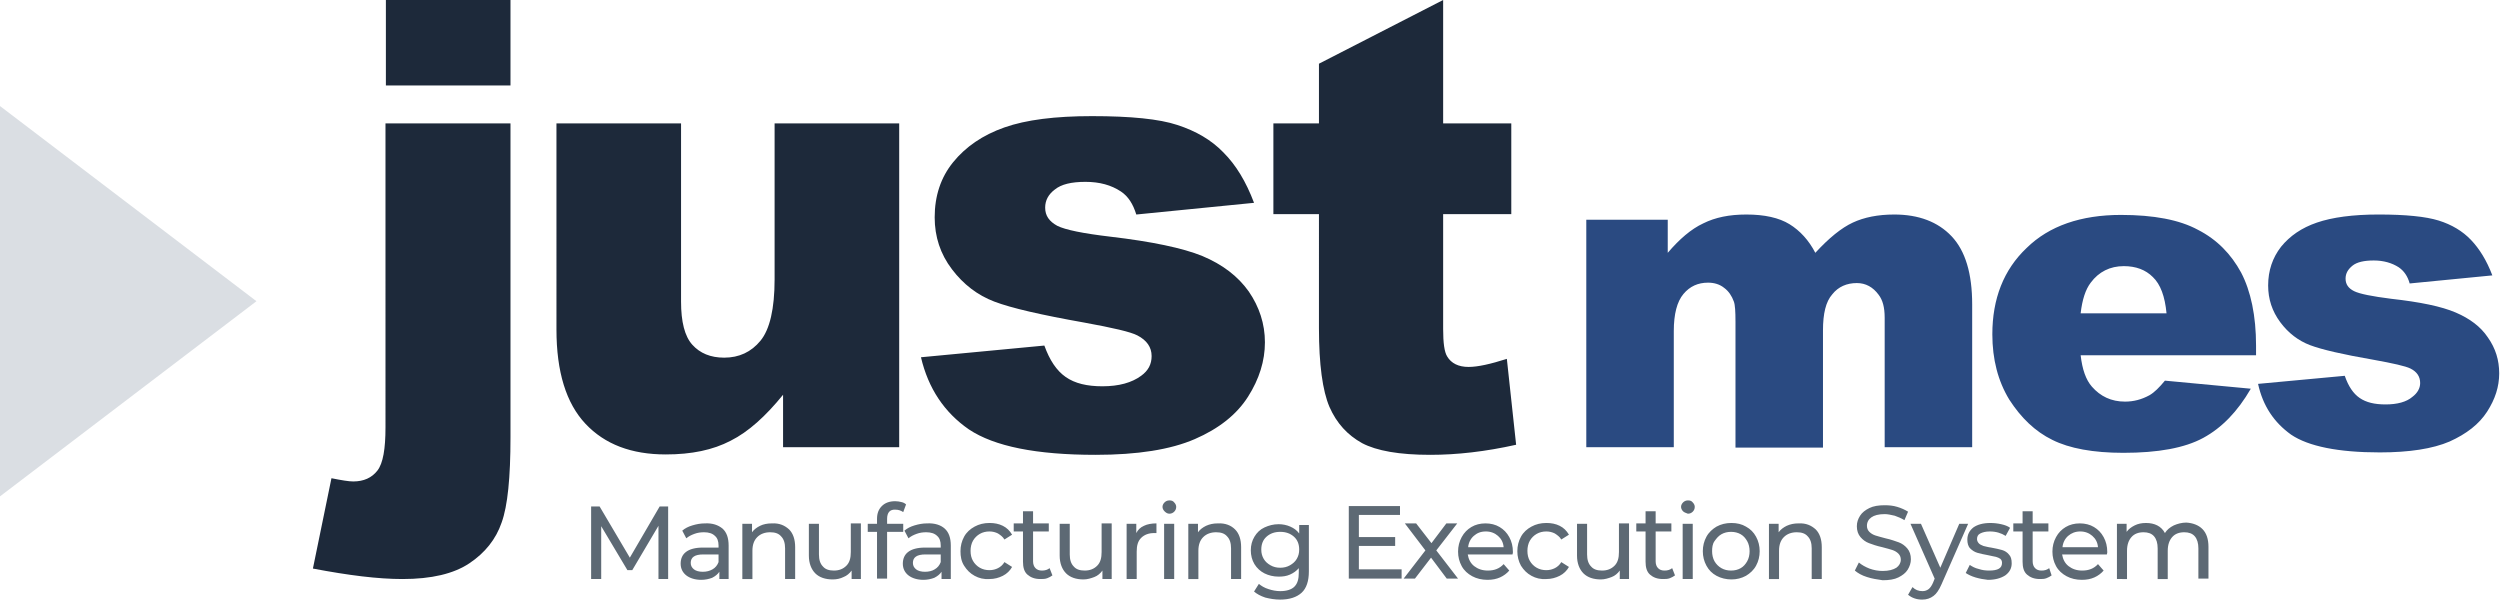 <svg class="logo-justmes" xmlns="http://www.w3.org/2000/svg" version="1.1" x="0px" y="0px" width="620px" height="148.7px" xml:space="preserve" viewBox="0 0 620 148.7">
<style>
    .st0{fill:#1d293a}.st1{fill:#2a4a81}.st3{fill:#5d6974}
  </style>
  <path class="st0" d="M95.7 30.6h30.9v77.9c0 9.9-.7 17-2.2 21.1-1.4 4.1-4.1 7.5-8 10.1-3.9 2.6-9.4 3.9-16.6 3.9-6 0-13.3-.9-22.2-2.6l4.6-22.4c2.5.5 4.3.8 5.4.8 2.6 0 4.6-.9 6-2.7 1.4-1.8 2-5.4 2-10.7V30.6zm0-30.6h30.9v21.2H95.7V0zM223 110.9h-28.8v-13c-4.3 5.3-8.6 9.2-13 11.4-4.4 2.3-9.7 3.4-16.1 3.4-8.5 0-15.1-2.5-19.9-7.6-4.8-5.1-7.2-12.9-7.2-23.4V30.6h30.9v44.2c0 5 .9 8.6 2.8 10.7 1.9 2.1 4.5 3.2 7.9 3.2 3.7 0 6.7-1.4 9-4.2 2.3-2.8 3.5-7.9 3.5-15.2V30.6H223v80.3zM228.4 88.6l30.6-2.9c1.3 3.6 3 6.2 5.3 7.8 2.3 1.6 5.3 2.3 9.1 2.3 4.1 0 7.3-.9 9.6-2.6 1.8-1.3 2.6-2.9 2.6-4.9 0-2.2-1.2-3.9-3.5-5.1-1.7-.9-6.1-1.9-13.2-3.2-10.7-1.9-18.1-3.6-22.3-5.2-4.2-1.6-7.7-4.3-10.5-8-2.9-3.8-4.3-8.1-4.3-12.9 0-5.3 1.5-9.9 4.6-13.7 3.1-3.8 7.3-6.7 12.7-8.6 5.4-1.9 12.6-2.8 21.7-2.8 9.6 0 16.7.7 21.2 2.2 4.6 1.5 8.4 3.7 11.4 6.8 3.1 3.1 5.6 7.2 7.6 12.5l-29.2 2.9c-.8-2.6-2-4.5-3.8-5.7-2.4-1.6-5.3-2.4-8.8-2.4-3.5 0-6 .6-7.6 1.9-1.6 1.2-2.4 2.7-2.4 4.5 0 2 1 3.4 3 4.5 2 1 6.4 1.9 13.2 2.7 10.2 1.2 17.9 2.8 22.8 4.8 5 2.1 8.8 5 11.5 8.8 2.6 3.8 4 8 4 12.6s-1.4 9.1-4.2 13.5-7.2 7.9-13.2 10.5c-6 2.6-14.2 3.9-24.6 3.9-14.7 0-25.1-2.1-31.4-6.3-6.1-4.2-10.1-10.2-11.9-17.9zM357.9 0v30.6h16.9v22.5h-16.9v28.5c0 3.4.3 5.7 1 6.8 1 1.7 2.8 2.6 5.3 2.6 2.3 0 5.4-.7 9.5-2l2.3 21.3c-7.6 1.7-14.7 2.5-21.3 2.5-7.7 0-13.3-1-16.9-2.9-3.6-2-6.3-4.9-8.1-9-1.7-4-2.6-10.5-2.6-19.5V53.1h-11.3V30.6h11.3V15.8L357.9 0z"/>
  <path class="st1" d="M393.4 54.5h20.2v8.2c2.9-3.4 5.8-5.9 8.8-7.3 3-1.5 6.5-2.2 10.7-2.2 4.5 0 8.1.8 10.7 2.4 2.6 1.6 4.8 4 6.4 7.1 3.4-3.7 6.5-6.2 9.3-7.5 2.8-1.3 6.2-2 10.3-2 6 0 10.8 1.8 14.2 5.4 3.4 3.6 5.1 9.2 5.1 16.9v35.4h-21.7V78.8c0-2.6-.5-4.4-1.5-5.7-1.4-1.9-3.2-2.9-5.4-2.9-2.5 0-4.6.9-6.1 2.8-1.6 1.8-2.3 4.8-2.3 8.9V111h-21.7V79.8c0-2.5-.1-4.2-.4-5-.5-1.4-1.3-2.6-2.4-3.4-1.1-.9-2.5-1.3-4-1.3-2.5 0-4.5.9-6.1 2.8-1.6 1.9-2.4 5-2.4 9.2v28.8h-21.7V54.5zM559.3 88.1H516c.4 3.5 1.3 6.1 2.8 7.8 2.1 2.4 4.8 3.7 8.2 3.7 2.1 0 4.1-.5 6.1-1.6 1.2-.7 2.4-1.9 3.8-3.6l21.3 2c-3.3 5.7-7.2 9.7-11.8 12.2-4.6 2.5-11.2 3.7-19.8 3.7-7.5 0-13.4-1.1-17.6-3.2-4.3-2.1-7.8-5.5-10.7-10-2.8-4.6-4.2-10-4.2-16.2 0-8.8 2.8-16 8.5-21.4 5.6-5.5 13.5-8.2 23.4-8.2 8.1 0 14.5 1.2 19.1 3.7 4.7 2.4 8.2 6 10.7 10.6 2.4 4.6 3.7 10.7 3.7 18.1v2.4zm-22-10.4c-.4-4.2-1.5-7.2-3.4-9-1.8-1.8-4.2-2.7-7.2-2.7-3.4 0-6.2 1.4-8.2 4.1-1.3 1.7-2.1 4.2-2.5 7.6h21.3zM560 95.2l21.5-2c.9 2.6 2.1 4.4 3.7 5.5 1.6 1.1 3.7 1.6 6.4 1.6 2.9 0 5.2-.6 6.7-1.9 1.2-.9 1.9-2.1 1.9-3.4 0-1.6-.8-2.8-2.4-3.6-1.2-.6-4.3-1.3-9.3-2.2-7.5-1.3-12.7-2.5-15.6-3.6-2.9-1.1-5.4-3-7.4-5.7s-3-5.7-3-9.1c0-3.7 1.1-6.9 3.2-9.6 2.2-2.7 5.1-4.7 8.9-6 3.8-1.3 8.9-2 15.3-2 6.7 0 11.7.5 14.9 1.5 3.2 1 5.9 2.6 8 4.8 2.1 2.2 3.9 5.1 5.3 8.8l-20.5 2c-.5-1.8-1.4-3.1-2.7-4-1.7-1.1-3.8-1.7-6.2-1.7-2.4 0-4.2.4-5.3 1.3-1.1.9-1.7 1.9-1.7 3.2 0 1.4.7 2.4 2.1 3.1 1.4.7 4.5 1.3 9.2 1.9 7.2.8 12.5 1.9 16 3.4s6.2 3.5 8 6.2c1.9 2.7 2.8 5.6 2.8 8.9 0 3.3-1 6.4-3 9.5-2 3.1-5.1 5.5-9.3 7.4-4.2 1.8-10 2.7-17.3 2.7-10.3 0-17.7-1.5-22-4.4-4.2-3-7-7.1-8.2-12.6z"/>
  <g id="Freccia">
    <path fill="#dadee3" d="M0 26.3v96.8l63.6-48.4z"/>
  </g>
  <g>
    <path class="st3" d="M163.3 143.5v-13.1l-6.5 11h-1.2l-6.5-10.9v13.1h-2.5v-18h2.1l7.5 12.7 7.4-12.7h2.1v18h-2.4zM179.2 131.1c1 .9 1.5 2.3 1.5 4.2v8.3h-2.3v-1.8c-.4.6-1 1.1-1.8 1.5-.8.3-1.7.5-2.7.5-1.5 0-2.8-.4-3.7-1.1-.9-.7-1.4-1.7-1.4-2.9s.4-2.2 1.3-2.9c.9-.7 2.3-1.1 4.2-1.1h3.9v-.5c0-1.1-.3-1.9-.9-2.4-.6-.6-1.5-.9-2.7-.9-.8 0-1.6.1-2.4.4-.8.3-1.4.6-2 1.1l-1-1.9c.7-.6 1.5-1 2.5-1.3 1-.3 2-.5 3.1-.5 1.9-.1 3.3.4 4.4 1.3zm-2.5 10.1c.7-.4 1.2-1 1.5-1.8v-1.9h-3.8c-2.1 0-3.1.7-3.1 2.1 0 .7.3 1.2.8 1.6.5.4 1.3.6 2.2.6.9 0 1.7-.2 2.4-.6zM195.7 131.3c1 1 1.5 2.5 1.5 4.4v7.9h-2.5V136c0-1.3-.3-2.3-1-3-.6-.7-1.5-1-2.7-1-1.3 0-2.4.4-3.2 1.2-.8.8-1.2 1.9-1.2 3.4v7h-2.5v-13.7h2.4v2.1c.5-.7 1.2-1.2 2-1.6s1.8-.6 2.9-.6c1.9-.1 3.2.5 4.3 1.5zM213.5 129.9v13.7h-2.3v-2.1c-.5.7-1.2 1.3-2 1.6-.8.4-1.7.6-2.7.6-1.8 0-3.3-.5-4.3-1.5s-1.6-2.5-1.6-4.4v-7.9h2.5v7.6c0 1.3.3 2.3 1 3 .6.7 1.5 1 2.7 1 1.3 0 2.3-.4 3.1-1.2.8-.8 1.1-1.9 1.1-3.4v-7.1h2.5zM220 128.7v1.2h4v2h-4v11.6h-2.5v-11.6h-2.3v-2h2.3v-1.2c0-1.4.4-2.4 1.2-3.2.8-.8 1.9-1.2 3.3-1.2.6 0 1.1.1 1.5.2.5.1.9.3 1.2.6l-.7 1.9c-.6-.4-1.2-.6-1.9-.6-1.4-.1-2.1.7-2.1 2.3zM234.3 131.1c1 .9 1.5 2.3 1.5 4.2v8.3h-2.3v-1.8c-.4.6-1 1.1-1.8 1.5-.8.3-1.7.5-2.7.5-1.5 0-2.8-.4-3.7-1.1-.9-.7-1.4-1.7-1.4-2.9s.4-2.2 1.3-2.9c.9-.7 2.3-1.1 4.2-1.1h3.9v-.5c0-1.1-.3-1.9-.9-2.4-.6-.6-1.5-.9-2.7-.9-.8 0-1.6.1-2.4.4-.8.3-1.4.6-2 1.1l-1-1.9c.7-.6 1.5-1 2.5-1.3 1-.3 2-.5 3.1-.5 1.9-.1 3.4.4 4.4 1.3zm-2.5 10.1c.7-.4 1.2-1 1.5-1.8v-1.9h-3.8c-2.1 0-3.1.7-3.1 2.1 0 .7.3 1.2.8 1.6.5.4 1.3.6 2.2.6.9 0 1.8-.2 2.4-.6zM241.7 142.8c-1.1-.6-1.9-1.4-2.6-2.5s-.9-2.3-.9-3.6c0-1.3.3-2.5.9-3.6.6-1.1 1.5-1.9 2.6-2.5 1.1-.6 2.3-.9 3.7-.9 1.2 0 2.3.2 3.3.7 1 .5 1.7 1.2 2.3 2.2l-1.9 1.2c-.4-.7-1-1.1-1.6-1.5-.6-.3-1.3-.5-2.1-.5-.9 0-1.7.2-2.4.6-.7.4-1.3 1-1.7 1.7s-.6 1.6-.6 2.5c0 1 .2 1.8.6 2.5s1 1.3 1.7 1.7c.7.4 1.5.6 2.4.6.8 0 1.5-.2 2.1-.5.6-.3 1.2-.8 1.6-1.5l1.9 1.2c-.5.9-1.3 1.7-2.3 2.2-1 .5-2.1.8-3.3.8-1.4.1-2.6-.2-3.7-.8zM261 142.7c-.4.3-.8.5-1.3.7-.5.2-1.1.2-1.7.2-1.4 0-2.4-.4-3.2-1.1-.8-.7-1.1-1.8-1.1-3.2v-7.5h-2.3v-2h2.3v-3h2.5v3h3.9v2h-3.9v7.4c0 .7.2 1.3.6 1.7.4.4.9.6 1.6.6.8 0 1.4-.2 1.9-.6l.7 1.8zM275.7 129.9v13.7h-2.3v-2.1c-.5.7-1.2 1.3-2 1.6s-1.7.6-2.7.6c-1.8 0-3.3-.5-4.3-1.5s-1.6-2.5-1.6-4.4v-7.9h2.5v7.6c0 1.3.3 2.3 1 3 .6.7 1.5 1 2.7 1 1.3 0 2.3-.4 3.1-1.2.8-.8 1.1-1.9 1.1-3.4v-7.1h2.5zM283.7 130.4c.8-.4 1.9-.6 3.1-.6v2.4h-.6c-1.3 0-2.4.4-3.2 1.2-.8.8-1.1 1.9-1.1 3.4v6.8h-2.5v-13.7h2.4v2.3c.4-.8 1-1.4 1.9-1.8zM288.8 126.8c-.3-.3-.5-.7-.5-1.1 0-.4.2-.8.5-1.1.3-.3.7-.5 1.2-.5s.9.1 1.2.5c.3.3.5.7.5 1.1 0 .5-.2.9-.5 1.2-.3.3-.7.5-1.2.5s-.9-.3-1.2-.6zm-.1 3.1h2.5v13.7h-2.5v-13.7zM306.3 131.3c1 1 1.5 2.5 1.5 4.4v7.9h-2.5V136c0-1.3-.3-2.3-1-3-.6-.7-1.5-1-2.7-1-1.3 0-2.4.4-3.2 1.2-.8.8-1.2 1.9-1.2 3.4v7h-2.5v-13.7h2.4v2.1c.5-.7 1.2-1.2 2-1.6.9-.4 1.8-.6 2.9-.6 1.9-.1 3.3.5 4.3 1.5zM324.6 129.9v11.8c0 2.4-.6 4.2-1.8 5.3-1.2 1.1-3 1.7-5.3 1.7-1.3 0-2.5-.2-3.7-.5-1.2-.4-2.1-.9-2.8-1.5l1.2-1.9c.6.5 1.4 1 2.4 1.3.9.3 1.9.5 2.9.5 1.6 0 2.8-.4 3.5-1.1.8-.8 1.1-1.9 1.1-3.5v-1.1c-.6.7-1.3 1.2-2.2 1.6-.9.4-1.8.5-2.8.5-1.3 0-2.5-.3-3.5-.8s-1.9-1.3-2.5-2.3c-.6-1-.9-2.2-.9-3.4 0-1.3.3-2.4.9-3.4.6-1 1.4-1.8 2.5-2.3 1.1-.5 2.2-.8 3.5-.8 1 0 2 .2 2.9.6s1.6.9 2.2 1.7v-2.1h2.4zm-4.7 10.3c.7-.4 1.3-.9 1.7-1.6.4-.7.6-1.4.6-2.3 0-1.3-.4-2.4-1.3-3.2-.9-.8-2-1.2-3.4-1.2s-2.5.4-3.4 1.2c-.9.8-1.3 1.9-1.3 3.2 0 .9.2 1.6.6 2.3.4.7 1 1.2 1.7 1.6s1.5.6 2.4.6c.9 0 1.7-.2 2.4-.6zM347.6 141.3v2.2h-13.1v-18h12.7v2.2H337v5.5h9v2.2h-9v5.8h10.6zM358.8 143.5l-3.9-5.2-4 5.2h-2.8l5.4-7-5.1-6.7h2.8l3.8 4.9 3.7-4.9h2.7l-5.2 6.7 5.4 7h-2.8zM375.1 137.5H364c.2 1.2.7 2.2 1.6 2.9.9.7 2 1.1 3.4 1.1 1.6 0 2.9-.5 3.9-1.6l1.4 1.6c-.6.7-1.4 1.3-2.3 1.7-.9.4-1.9.6-3.1.6-1.4 0-2.7-.3-3.8-.9-1.1-.6-2-1.4-2.6-2.5-.6-1.1-.9-2.3-.9-3.6 0-1.3.3-2.5.9-3.6.6-1.1 1.4-1.9 2.4-2.5 1-.6 2.2-.9 3.5-.9 1.3 0 2.5.3 3.5.9 1 .6 1.8 1.4 2.4 2.5.6 1.1.9 2.3.9 3.7 0 .1 0 .3-.1.6zm-9.6-4.6c-.8.7-1.3 1.7-1.4 2.8h8.8c-.1-1.2-.6-2.1-1.4-2.8-.8-.7-1.8-1.1-3-1.1-1.3 0-2.2.4-3 1.1zM379.8 142.8c-1.1-.6-1.9-1.4-2.6-2.5-.6-1.1-.9-2.3-.9-3.6 0-1.3.3-2.5.9-3.6.6-1.1 1.5-1.9 2.6-2.5 1.1-.6 2.3-.9 3.7-.9 1.2 0 2.3.2 3.3.7 1 .5 1.7 1.2 2.3 2.2l-1.9 1.2c-.4-.7-1-1.1-1.6-1.5-.6-.3-1.3-.5-2.1-.5-.9 0-1.7.2-2.4.6-.7.4-1.3 1-1.7 1.7s-.6 1.6-.6 2.5c0 1 .2 1.8.6 2.5s1 1.3 1.7 1.7c.7.4 1.5.6 2.4.6.8 0 1.5-.2 2.1-.5.6-.3 1.2-.8 1.6-1.5l1.9 1.2c-.5.9-1.3 1.7-2.3 2.2-1 .5-2.1.8-3.3.8-1.4.1-2.6-.2-3.7-.8zM404 129.9v13.7h-2.3v-2.1c-.5.7-1.2 1.3-2 1.6s-1.7.6-2.7.6c-1.8 0-3.3-.5-4.3-1.5s-1.6-2.5-1.6-4.4v-7.9h2.5v7.6c0 1.3.3 2.3 1 3 .6.7 1.5 1 2.7 1 1.3 0 2.3-.4 3.1-1.2s1.1-1.9 1.1-3.4v-7.1h2.5zM415.4 142.7c-.4.3-.8.5-1.3.7-.5.2-1.1.2-1.7.2-1.4 0-2.4-.4-3.2-1.1-.8-.7-1.1-1.8-1.1-3.2v-7.5h-2.3v-2h2.3v-3h2.5v3h3.9v2h-3.9v7.4c0 .7.2 1.3.6 1.7.4.4.9.6 1.6.6.8 0 1.4-.2 1.9-.6l.7 1.8zM417.4 126.8c-.3-.3-.5-.7-.5-1.1 0-.4.2-.8.5-1.1.3-.3.7-.5 1.2-.5s.9.1 1.2.5c.3.3.5.7.5 1.1 0 .5-.2.9-.5 1.2-.3.3-.7.5-1.2.5-.5-.2-.9-.3-1.2-.6zm-.1 3.1h2.5v13.7h-2.5v-13.7zM425.7 142.8c-1.1-.6-1.9-1.4-2.5-2.5-.6-1.1-.9-2.3-.9-3.6 0-1.3.3-2.5.9-3.6.6-1.1 1.5-1.9 2.5-2.5 1.1-.6 2.3-.9 3.7-.9s2.6.3 3.6.9c1.1.6 1.9 1.4 2.5 2.5.6 1.1.9 2.3.9 3.6 0 1.3-.3 2.5-.9 3.6-.6 1.1-1.5 1.9-2.5 2.5-1.1.6-2.3.9-3.6.9s-2.6-.3-3.7-.9zm6-1.9c.7-.4 1.2-1 1.6-1.7.4-.7.6-1.6.6-2.5s-.2-1.8-.6-2.5c-.4-.7-.9-1.3-1.6-1.7-.7-.4-1.5-.6-2.4-.6-.9 0-1.7.2-2.4.6-.7.4-1.2 1-1.7 1.7s-.6 1.6-.6 2.5.2 1.8.6 2.5c.4.7 1 1.3 1.7 1.7.7.4 1.5.6 2.4.6.9 0 1.7-.2 2.4-.6zM450.3 131.3c1 1 1.5 2.5 1.5 4.4v7.9h-2.5V136c0-1.3-.3-2.3-1-3-.6-.7-1.5-1-2.7-1-1.3 0-2.4.4-3.2 1.2-.8.8-1.2 1.9-1.2 3.4v7h-2.5v-13.7h2.4v2.1c.5-.7 1.2-1.2 2-1.6.9-.4 1.8-.6 2.9-.6 1.9-.1 3.2.5 4.3 1.5zM463 143.1c-1.3-.4-2.3-1-3-1.6l1-2c.7.6 1.6 1.1 2.6 1.5 1.1.4 2.2.6 3.3.6 1.5 0 2.6-.3 3.4-.8.7-.5 1.1-1.2 1.1-2 0-.6-.2-1.1-.6-1.5s-.9-.7-1.5-.9c-.6-.2-1.4-.4-2.5-.7-1.4-.3-2.5-.7-3.3-1-.8-.3-1.5-.8-2.1-1.5-.6-.7-.9-1.6-.9-2.7 0-1 .3-1.8.8-2.6s1.3-1.4 2.3-1.9c1-.5 2.3-.7 3.8-.7 1.1 0 2.1.1 3.1.4 1 .3 1.9.7 2.7 1.2l-.9 2.1c-.8-.5-1.6-.8-2.4-1.1-.9-.2-1.7-.4-2.5-.4-1.5 0-2.6.3-3.3.8-.7.5-1.1 1.2-1.1 2.1 0 .6.2 1.1.6 1.5.4.4.9.7 1.5.9.6.2 1.4.4 2.5.7 1.4.3 2.4.7 3.3 1 .8.3 1.5.8 2.1 1.5.6.7.9 1.6.9 2.7 0 .9-.3 1.8-.8 2.6s-1.3 1.4-2.3 1.9c-1 .5-2.3.7-3.9.7-1.4-.2-2.7-.4-3.9-.8z"/>
    <path class="st3" d="M488.1 129.9l-6.6 15c-.6 1.4-1.3 2.4-2 2.9-.8.6-1.7.9-2.8.9-.7 0-1.3-.1-1.9-.3-.6-.2-1.1-.5-1.6-.9l1.1-1.9c.7.7 1.5 1 2.5 1 .6 0 1.1-.2 1.5-.5.4-.3.8-.9 1.1-1.6l.4-1-6-13.6h2.6l4.8 10.9 4.7-10.9h2.2zM489.9 143.2c-1-.3-1.8-.7-2.4-1.1l1-2c.6.4 1.3.8 2.2 1 .9.3 1.7.4 2.6.4 2.2 0 3.2-.6 3.2-1.9 0-.4-.1-.7-.4-1-.3-.2-.7-.4-1.1-.5-.4-.1-1.1-.2-1.9-.4-1.1-.2-2-.4-2.7-.6-.7-.2-1.3-.6-1.8-1.1-.5-.5-.7-1.3-.7-2.2 0-1.2.5-2.2 1.5-3 1-.7 2.4-1.1 4.2-1.1.9 0 1.8.1 2.7.3.9.2 1.7.5 2.2.9l-1.1 2c-1.1-.7-2.4-1.1-3.9-1.1-1.1 0-1.8.2-2.4.5-.6.3-.8.8-.8 1.4 0 .4.2.8.5 1.1.3.3.7.4 1.1.6.5.1 1.1.3 1.9.4 1.1.2 2 .4 2.7.6.7.2 1.3.6 1.7 1.1.5.5.7 1.2.7 2.2 0 1.2-.5 2.2-1.6 3-1.1.7-2.5 1.1-4.3 1.1-1-.1-2.1-.3-3.1-.6zM508.8 142.7c-.4.3-.8.5-1.3.7-.5.2-1.1.2-1.6.2-1.4 0-2.4-.4-3.2-1.1-.8-.7-1.1-1.8-1.1-3.2v-7.5h-2.3v-2h2.3v-3h2.5v3h3.9v2h-3.9v7.4c0 .7.2 1.3.6 1.7.4.4.9.6 1.6.6.8 0 1.4-.2 1.9-.6l.6 1.8zM522.5 137.5h-11.1c.2 1.2.7 2.2 1.6 2.9.9.7 2 1.1 3.4 1.1 1.6 0 2.9-.5 3.9-1.6l1.4 1.6c-.6.7-1.4 1.3-2.3 1.7-.9.4-1.9.6-3.1.6-1.4 0-2.7-.3-3.8-.9-1.1-.6-2-1.4-2.6-2.5-.6-1.1-.9-2.3-.9-3.6 0-1.3.3-2.5.9-3.6.6-1.1 1.4-1.9 2.4-2.5 1-.6 2.2-.9 3.5-.9 1.3 0 2.5.3 3.5.9 1 .6 1.8 1.4 2.4 2.5.6 1.1.9 2.3.9 3.7 0 .1 0 .3-.1.6zm-9.6-4.6c-.8.7-1.3 1.7-1.4 2.8h8.8c-.1-1.2-.6-2.1-1.4-2.8-.8-.7-1.8-1.1-3-1.1s-2.2.4-3 1.1zM546.2 131.2c1 1 1.5 2.5 1.5 4.4v7.9h-2.5V136c0-1.3-.3-2.3-.9-3-.6-.7-1.5-1-2.6-1-1.3 0-2.3.4-3 1.2-.7.8-1.1 1.9-1.1 3.4v7h-2.5V136c0-1.3-.3-2.3-.9-3-.6-.7-1.5-1-2.6-1-1.3 0-2.3.4-3 1.2-.7.8-1.1 1.9-1.1 3.4v7H525v-13.7h2.4v2c.5-.7 1.2-1.2 2-1.6.8-.4 1.7-.6 2.8-.6 1.1 0 2 .2 2.8.6.8.4 1.5 1.1 1.9 1.9.5-.8 1.2-1.4 2.2-1.9.9-.4 2-.7 3.1-.7 1.6.1 3 .6 4 1.6z"/>
  </g>
</svg>
